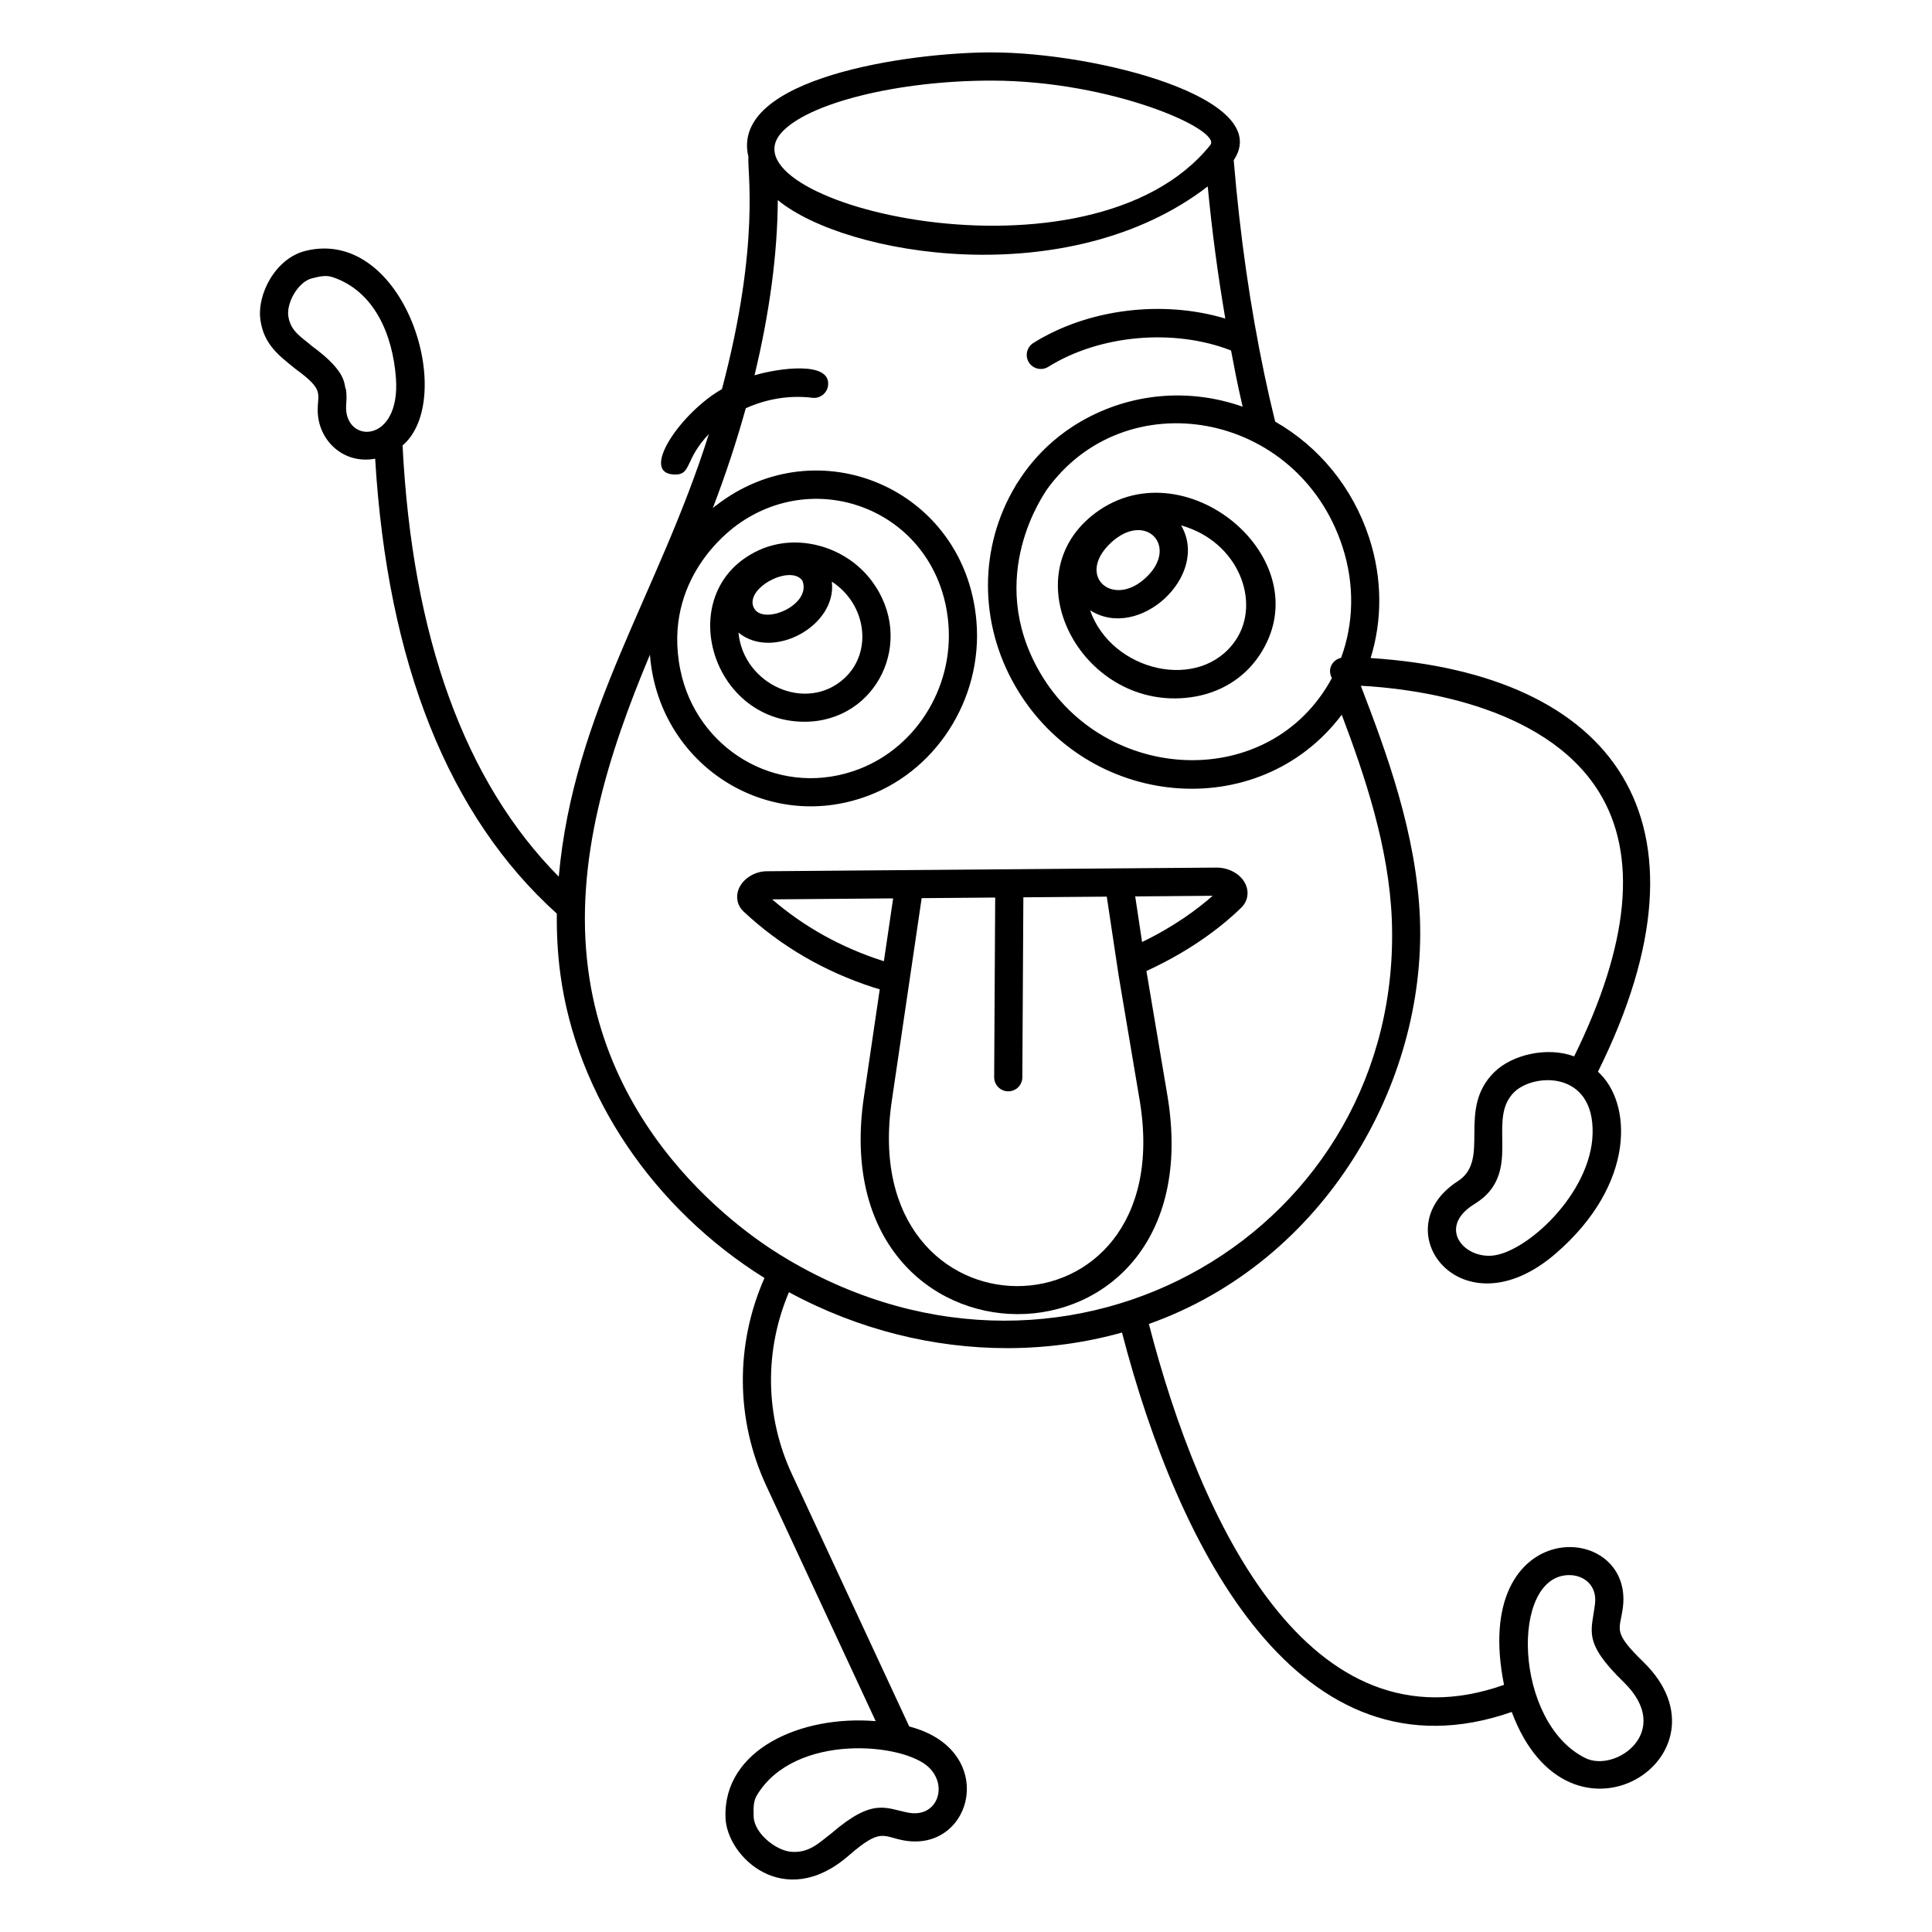 <?xml version="1.0" encoding="UTF-8"?>
<!-- Uploaded to: ICON Repo, www.iconrepo.com, Generator: ICON Repo Mixer Tools -->
<svg fill="#000000" width="800px" height="800px" version="1.1" viewBox="144 144 512 512" xmlns="http://www.w3.org/2000/svg">
 <g>
  <path d="m224.95 210.49c-7.887 1.945-12.895 11.426-11.941 18.281 0.934 6.691 5.133 9.586 9.242 12.957 7.906 5.766 5.836 6.344 5.949 11.316 0.176 7.625 6.762 14.09 15.219 12.516 3.254 54.145 19.426 94.684 48.145 120.56-0.055 5.234 0.207 10.496 0.906 15.785 4.246 32.414 24.852 62.52 54.121 80.777-7.758 17.617-7.684 37.492 0.496 55.105l28.98 62.336c-19.832-1.66-40.516 7.586-39.797 25.648 0.406 10.379 15.539 24.684 32.453 10.141l0.457-0.391c8.324-7.172 8.773-4.812 14.27-3.801 18.383 3.394 25.426-23.977 1.508-30.184l-31.102-66.898c-7.148-15.395-7.328-32.73-0.777-48.191 18.648 10.086 38.582 14.828 57.836 14.824 10.367 0 20.605-1.387 30.422-4.133 15.027 57.805 47.098 120.14 103.29 100.55 15.246 40.906 60.227 11.453 34.891-13.246-8.43-8.219-6.188-8.371-5.43-14.512 2.844-23.219-40.605-24.805-31.508 20.57-51.629 18.336-80.496-42.906-94.117-95.633 46.625-16.586 73.473-63.711 71.836-107.37-0.883-22.57-8.898-44.129-15.668-61.758 12.508 0.633 48.48 4.539 63.094 28.113 10.34 16.68 8.105 40.266-6.562 70.102-7.133-2.66-16.453-0.449-21.133 4.144-10.152 9.973-0.766 23.18-9.703 28.938-19.926 12.809 0.988 40.754 25.969 19.152 21.305-18.422 20.25-40.031 11.176-48.168 33.168-66.777 4.207-105.45-60.242-109.63 3.09-9.977 3.152-21.074-0.406-31.922-4.352-13.27-13.258-24.09-24.895-30.734-1.074-4.394-2.016-8.492-2.828-12.387-3.816-18.219-6.481-36.852-8.156-56.891 11.012-16.359-36.141-28.57-64.262-28.57-21.547 0-69.426 6.695-64.344 27.688-0.398 3.285 3.273 22.805-7.019 61.551-10.867 6.156-22.234 22.633-12.352 22.633 4.32 0 2.457-4.019 8.883-10.723-13.348 42.367-35.844 73.414-39.773 117.29-24.934-25.168-38.84-63.562-41.395-114.27 14.594-12.496 0.465-58.016-25.734-51.57zm159.85 413.9c-6.09-1.125-9.344-4.117-20.492 5.484-3.137 2.363-5.766 5.234-10.559 4.879-4.137-0.297-9.848-4.934-10.02-9.27-0.109-2.789-0.004-4.289 0.906-5.797 9.992-16.508 38.961-13.852 45.613-7.227 5.102 5.078 1.961 13.293-5.449 11.93zm175.06-62.973c4 0 7.422 2.824 6.832 7.617-0.895 7.359-3.34 10.07 7.625 20.77 13.375 13.031-2.164 24.059-10.188 20.098-19.016-9.395-19.996-48.484-4.269-48.484zm-20.52-84.648c-7.68 0.57-14.156-7.512-4.965-13.445 1.16-0.746 2.473-1.59 3.637-2.793 8.148-8.434 0.391-20.352 7.258-27.094 5.168-5.074 21.227-5.801 20.789 11-0.426 15.953-17.711 31.652-26.719 32.332zm-39.598-187.96c3.312 10.102 3.008 20.449-0.34 29.52-2.258 0.508-3.738 2.938-2.449 5.336-0.012 0.031-0.012 0.066-0.023 0.098-16.328 30.188-60.082 28.121-77.328-1.535-14.867-25.555 1.523-47.82 1.637-48.199l-0.004-0.023c20.801-29.309 66.699-21.188 78.508 14.805zm-148.73-109.56c6.918-7.914 30.855-13.887 55.676-13.887 32.082 0 61.25 13.086 58.047 17.086-31.953 39.73-129.89 15.316-113.72-3.199zm-7.059 64.211c3.973-16.422 6.098-32.195 6.168-46.438 17.973 14.828 77.055 24.797 113.94-3.617 1.152 12.086 2.719 23.664 4.652 35.012-16.609-4.965-36.336-2.606-50.863 6.473-1.746 1.094-2.281 3.394-1.188 5.141 0.707 1.133 1.926 1.754 3.168 1.754 0.676 0 1.359-0.184 1.973-0.566 13.66-8.539 33.352-10.223 48.438-4.34 0.867 4.551 1.434 7.781 3.07 14.902-14.117-4.992-29.555-3.688-42.59 3.754-11.887 6.762-16.797 16.191-17.555 17.098l0.012 0.047c-9.773 16.199-9.828 36.473-0.031 53.301 18.887 32.477 64.449 36.633 86.43 7.434 6.086 16.109 12.52 35.074 13.273 54.383 3.07 81.773-84.664 134.36-159.85 90.109-0.012-0.004-0.02-0.02-0.031-0.023-0.379-0.352-46.266-24.809-53.098-76.941-3.781-28.633 5.293-57.035 16.367-83.438 2.195 28.434 29.727 46.785 56.195 37.957 19.344-6.394 32.102-26.109 30.328-46.879-2.996-35.078-42.023-51.652-69.074-30.559l-0.047-0.008-0.738 0.625c3.406-8.875 6.312-17.723 8.738-26.449 5.402-2.445 11.57-3.531 17.637-2.773 2.039 0.254 3.91-1.195 4.164-3.242 0.824-6.609-13.199-4.598-19.488-2.715zm-5.707 40.477c22.125-17.297 54.566-4.199 57.078 25.281 1.48 17.367-9.133 33.836-25.242 39.16-20.574 6.863-41.539-6.106-45.77-26.777-4.973-24.258 13.664-37.277 13.934-37.664zm-102.51-32.715c0.09-1.203 0.191-2.562-0.059-4.059-0.695-1.133 0.75-4.328-9.027-11.461-2.531-2.25-5.664-3.777-6.25-7.957-0.484-3.488 2.559-9.074 6.336-10.004 1.926-0.477 3.633-0.879 5.363-0.309 11.062 3.66 15.977 15.195 16.828 26.781 1.289 17.668-13.953 17.504-13.191 7.008z"/>
  <path d="m357.21 335.27c19.141 0 29.695-21.52 17.77-37.371-6.938-9.219-19.766-12.703-29.816-8.113-22.934 10.469-13.246 45.484 12.047 45.484zm-13.492-30.316c-2.316-5.164 9.855-11.492 12.938-7.055 2.539 6.535-10.734 12.074-12.938 7.055zm24.051 18.797c-10.074 9.262-26.781 1.691-28.066-12.113 9.039 7.492 26.164-1.75 24.742-13.492 9.211 5.973 10.875 18.672 3.324 25.605z"/>
  <path d="m433.32 280.7c-21.109 17.211-1.941 51.859 26.129 48.102 7.641-1.02 14.102-4.91 18.195-10.957 17.32-25.543-20.414-56.633-44.324-37.145zm4.953 7.258c9.23-8.746 18.316 0.797 9.406 9.117l-0.008 0.008c-8.691 8.172-18.598-0.34-9.398-9.125zm33.195 25.699c-9.406 13.883-32.918 8.359-38.578-7.926 12.988 8.301 31.867-9.285 24.113-22.496 15.27 4.266 21.258 20.402 14.465 30.422z"/>
  <path d="m347.13 374.89c-3.234 0.043-6.352 2.055-7.402 4.785-0.816 2.113-0.305 4.371 1.32 5.887 9.777 9.145 21.402 15.93 34.562 20.164 0.512 0.164 1.023 0.297 1.535 0.449l-4.164 28.266c-11.602 76.871 93.141 77.266 80.434 0.133v-0.012l-5.574-33.078-0.023-0.16c12.863-5.863 21.238-12.953 25.168-16.816 1.609-1.574 2.07-3.859 1.195-5.965-1.145-2.758-4.348-4.598-7.644-4.617 0.379-0.008-7.402 0.043-119.41 0.965zm30.75 23.73c-10.988-3.539-20.812-9.004-29.25-16.277l32.062-0.262-2.453 16.641c-0.117-0.035-0.238-0.066-0.359-0.102zm2.484 36.922 7.887-53.523 19.484-0.16-0.27 47.602c-0.012 2.062 1.648 3.742 3.711 3.754h0.023c2.051 0 3.723-1.656 3.731-3.711l0.27-47.703 22.109-0.18 2.621 17.434c0 0.117 0.043 0.234 0.055 0.352l0.488 3.246 5.586 33.145c10.77 65.465-75.605 65.391-65.695-0.254zm66.297-41.891-1.816-12.09 20.523-0.168c-3.852 3.402-10.062 8.078-18.707 12.258z"/>
 </g>
</svg>